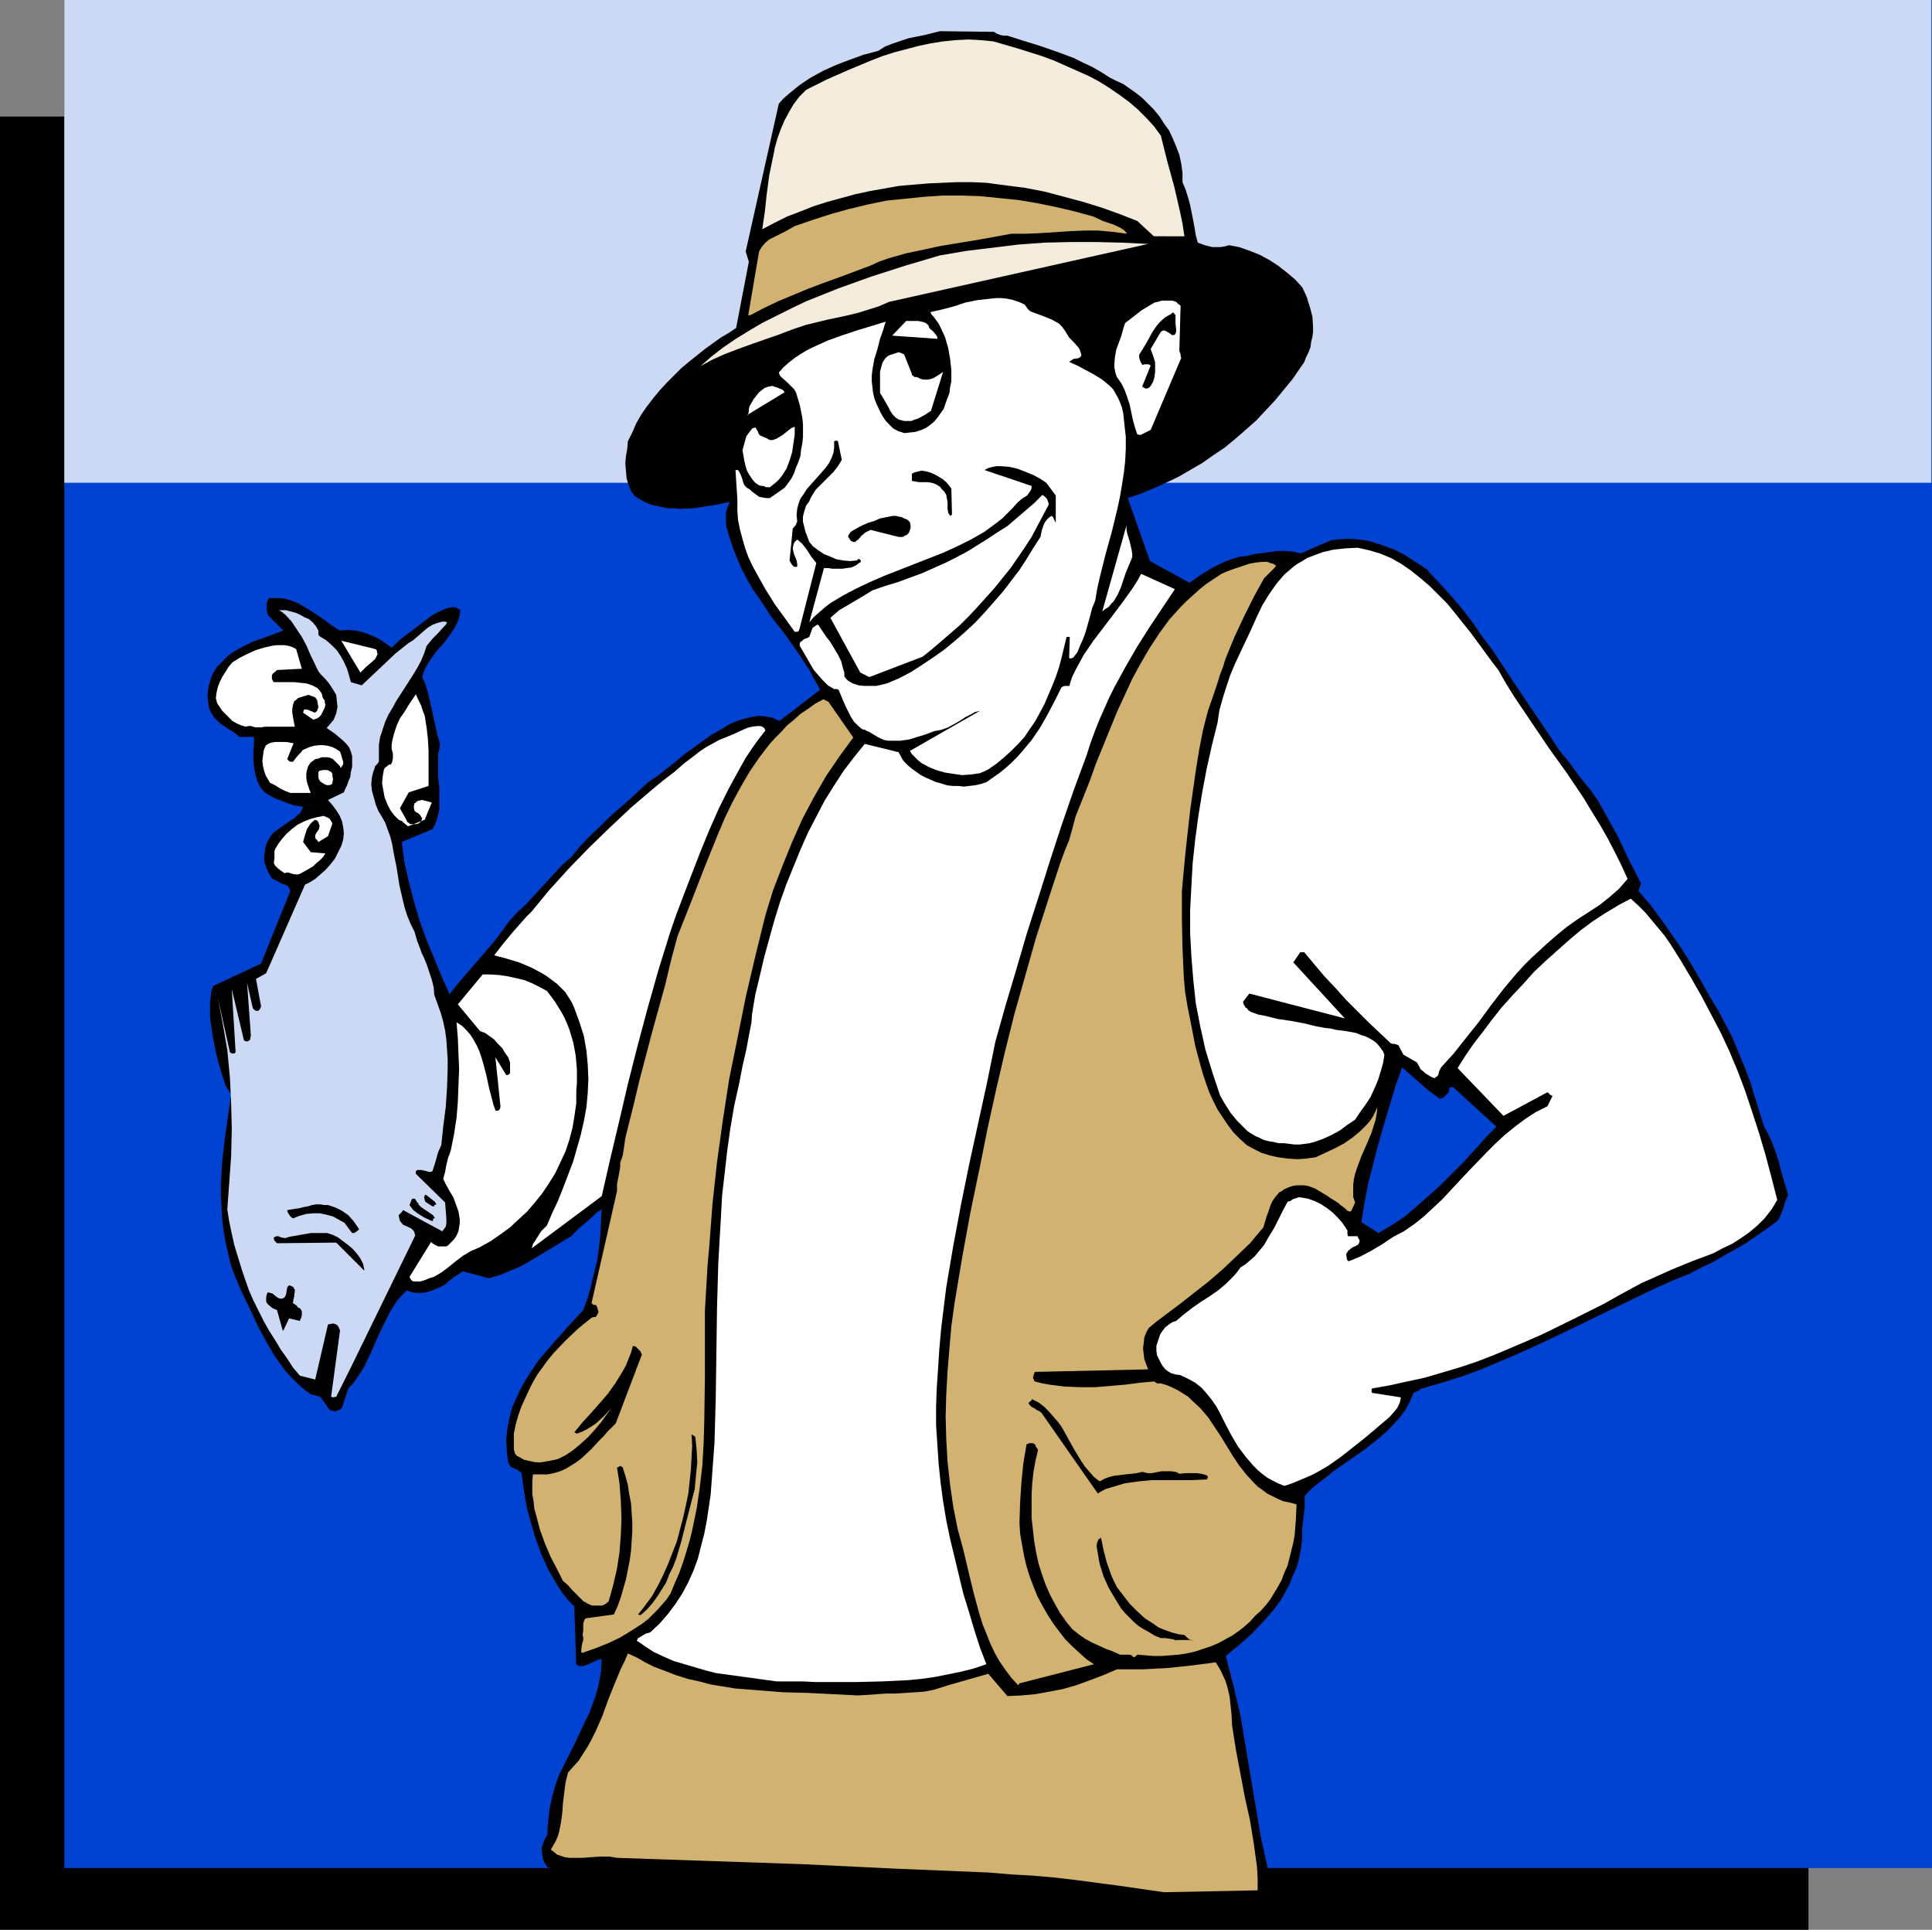 <?xml version="1.0" encoding="UTF-8" standalone="no"?>
<svg
   version="1.0"
   width="129.724mm"
   height="129.556mm"
   id="svg42"
   sodipodi:docname="Fisherman - Proud 1.wmf"
   xmlns:inkscape="http://www.inkscape.org/namespaces/inkscape"
   xmlns:sodipodi="http://sodipodi.sourceforge.net/DTD/sodipodi-0.dtd"
   xmlns="http://www.w3.org/2000/svg"
   xmlns:svg="http://www.w3.org/2000/svg">
  <rect width="100%" height="100%" fill="#808080" stroke="none"/>
  <sodipodi:namedview
     id="namedview42"
     pagecolor="#ffffff"
     bordercolor="#000000"
     borderopacity="0.25"
     inkscape:showpageshadow="2"
     inkscape:pageopacity="0.0"
     inkscape:pagecheckerboard="0"
     inkscape:deskcolor="#d1d1d1"
     inkscape:document-units="mm" />
  <defs
     id="defs1">
    <pattern
       id="WMFhbasepattern"
       patternUnits="userSpaceOnUse"
       width="6"
       height="6"
       x="0"
       y="0" />
  </defs>
  <path
     style="fill:#000000;fill-opacity:1;fill-rule:evenodd;stroke:none"
     d="M 0,29.574 H 458.943 V 489.66 H 0 Z"
     id="path1" />
  <path
     style="fill:#0042d1;fill-opacity:1;fill-rule:evenodd;stroke:none"
     d="M 16.322,0 H 490.294 V 473.985 H 16.322 Z"
     id="path2" />
  <path
     style="fill:#ccd9f5;fill-opacity:1;fill-rule:evenodd;stroke:none"
     d="M 16.322,0 H 490.132 V 122.496 H 16.322 Z"
     id="path3" />
  <path
     style="fill:#000000;fill-opacity:1;fill-rule:evenodd;stroke:none"
     d="m 362.468,303.492 v 48.32 l 4.525,-1.293 4.525,-1.454 4.363,-1.616 4.202,-1.778 4.202,-1.778 4.04,-1.778 8.242,-3.878 15.998,-7.757 8.08,-3.878 4.04,-1.778 4.04,-1.616 3.07,-1.616 3.07,-1.454 2.747,-1.616 2.909,-1.616 2.747,-1.616 2.586,-1.778 2.586,-1.778 2.586,-1.939 0.485,-0.646 0.323,-0.808 0.646,-1.454 0.485,-1.778 0.808,-1.939 -1.293,-4.363 -0.646,-2.262 -0.485,-2.101 -0.808,-2.262 -0.808,-2.262 -0.97,-2.101 -1.131,-2.101 -2.424,-7.757 -1.131,-3.717 -1.454,-3.717 -1.454,-3.555 -1.454,-3.555 -1.778,-3.394 -1.778,-3.394 -2.424,-4.04 -2.262,-4.04 -2.262,-3.878 -2.424,-3.878 -2.586,-3.717 -2.586,-3.717 -2.747,-3.717 -3.07,-3.555 0.162,-0.485 0.162,-0.485 0.162,-0.485 0.162,-0.485 -3.07,-5.979 -2.909,-6.141 -3.232,-5.818 -1.616,-2.909 -1.778,-2.586 -2.909,-3.555 -2.586,-3.555 -2.747,-3.394 -2.424,-3.717 -4.848,-7.111 -4.848,-7.272 -4.686,-7.111 -2.586,-3.394 -2.424,-3.555 -2.586,-3.394 -2.747,-3.232 -2.909,-3.232 -3.07,-3.232 v 131.707 l 2.909,2.101 0.646,-0.162 0.323,-0.162 0.162,-0.162 0.162,-0.162 0.162,-0.162 0.323,-0.323 0.323,-0.323 0.162,-0.323 0.162,-0.808 0.162,-0.323 h 0.323 0.485 l 10.989,10.019 -1.293,1.293 -1.293,1.293 -1.293,1.454 -0.646,0.808 -0.808,0.808 -2.747,3.07 -3.07,3.07 -3.07,3.07 z"
     id="path4" />
  <path
     style="fill:#000000;fill-opacity:1;fill-rule:evenodd;stroke:none"
     d="m 362.468,276.666 v -131.707 -0.162 l -0.323,-0.323 -2.747,-1.778 -2.747,-1.778 -2.747,-1.454 -3.07,-1.131 -1.616,-0.485 -1.454,-0.485 -1.616,-0.323 -1.616,-0.162 -1.616,-0.162 h -1.616 l -1.616,0.162 -1.778,0.162 -1.131,0.485 -1.131,0.485 -1.939,0.808 -1.778,0.808 -1.778,0.808 -1.939,-0.485 -2.101,-0.162 h -1.939 l -2.101,0.323 -3.878,0.485 -1.778,0.485 -1.778,0.162 -2.101,0.646 -1.778,0.646 -1.616,0.808 -1.616,0.808 -2.909,1.778 -2.747,1.939 -10.019,-5.495 -5.656,-15.999 3.394,-1.131 3.07,-1.293 3.232,-1.454 3.07,-1.454 3.07,-1.778 3.07,-1.778 2.747,-1.939 2.909,-1.939 2.747,-2.262 2.586,-2.262 2.586,-2.262 2.424,-2.586 2.424,-2.586 2.262,-2.747 2.262,-2.747 2.101,-3.07 0.808,-1.131 0.485,-1.293 0.646,-1.293 0.485,-1.293 0.162,-1.293 0.323,-1.293 0.162,-1.293 v -1.293 l -0.162,-2.586 -0.646,-2.424 -0.808,-2.586 -1.131,-2.424 -1.778,-1.939 -2.101,-1.778 -2.262,-1.778 -2.262,-1.454 -2.424,-1.293 -2.424,-0.97 -2.747,-0.97 -2.586,-0.485 -1.131,0.323 -1.131,0.162 h -0.97 -0.97 l -1.939,-0.485 -1.778,-0.646 -0.485,-1.778 -0.323,-1.939 -0.323,-1.778 -0.808,-4.04 -0.485,-1.778 -0.646,-2.101 -0.808,-1.939 v -2.424 l -0.323,-2.262 -0.485,-2.262 -0.808,-2.101 -0.808,-1.939 -0.97,-2.101 -1.293,-1.778 -1.131,-1.778 -1.454,-1.778 -1.454,-1.454 -1.454,-1.454 -1.616,-1.293 -1.616,-1.131 -1.616,-1.131 -1.778,-0.808 -1.616,-0.808 -2.262,-1.454 -2.262,-1.293 -2.424,-1.131 -2.262,-1.131 -4.363,-1.616 -4.202,-1.454 -4.202,-1.293 -4.04,-1.293 h -0.97 l -0.808,-0.162 -0.808,-0.323 -0.323,-0.162 -0.485,-0.323 -13.736,-0.162 -1.939,0.485 -1.939,0.485 -4.04,0.808 -1.939,0.646 -1.939,0.646 -2.101,0.808 -1.778,1.131 -3.717,0.97 -3.555,1.293 -3.394,1.293 -3.232,1.454 -3.232,1.778 -2.909,1.939 -2.747,2.262 -1.293,1.131 -1.131,1.293 -8.403,37.492 0.808,2.586 -3.232,16.807 -1.939,1.293 -1.939,1.131 -4.04,2.909 -4.04,3.232 -1.939,1.616 -1.778,1.778 -1.939,1.939 -1.778,1.939 -1.616,1.939 -1.616,2.101 -1.454,2.101 -1.293,2.262 -0.97,2.262 -1.131,2.262 -0.162,1.939 -0.323,1.778 -0.162,1.939 0.162,1.778 0.162,1.939 0.485,1.616 0.646,1.616 0.485,0.646 0.485,0.646 1.293,0.808 1.131,0.646 1.454,0.646 1.293,0.323 1.616,0.323 1.454,0.323 h 1.616 l 1.616,0.162 3.394,-0.162 3.232,-0.485 3.07,-0.485 2.909,-0.646 -0.323,0.808 -0.323,0.808 -0.323,1.131 v 1.293 1.131 l 0.162,1.293 0.323,1.131 0.323,1.131 0.97,2.909 1.131,2.909 1.131,2.586 1.293,2.424 1.454,2.586 1.616,2.262 3.07,4.687 3.394,4.363 3.232,4.525 3.07,4.687 1.293,2.424 1.454,2.586 -10.342,7.919 -0.808,-0.323 -0.808,-0.485 -0.97,-0.162 -0.808,-0.162 -1.939,-0.162 -1.939,0.323 -1.939,0.485 -1.939,0.646 -1.778,0.808 -1.778,1.131 -2.586,1.454 -2.262,1.616 -4.686,3.394 -2.101,1.778 -2.262,1.778 -2.262,1.778 -2.424,1.616 -2.262,2.101 -2.424,2.262 -2.586,2.262 -2.586,2.262 -2.586,2.586 -2.586,2.424 -2.424,2.586 -2.101,2.586 -2.262,1.939 -1.939,2.101 -7.434,8.08 -2.101,1.939 -1.939,2.101 -1.778,2.424 -1.778,2.424 -3.878,4.525 -4.04,4.687 -1.939,2.262 -1.778,2.262 -1.939,-4.363 -1.939,-4.687 -1.939,-4.687 -1.778,-4.848 -1.454,-5.01 -1.293,-5.01 -1.131,-5.01 -0.646,-5.01 7.757,-3.232 0.646,-1.131 0.485,-1.293 0.323,-1.293 0.323,-1.293 v -1.293 -1.454 -2.747 l -0.323,-2.747 v -2.909 -2.747 l 0.323,-1.454 0.162,-1.293 -0.646,-2.262 -0.485,-2.101 -0.485,-2.262 -0.485,-2.262 -0.485,-2.101 -0.485,-2.101 -0.646,-2.101 -0.808,-1.778 0.323,-1.131 0.485,-1.131 0.646,-1.131 0.646,-0.97 1.454,-2.101 1.778,-1.939 1.454,-1.939 1.454,-2.101 0.485,-0.97 0.485,-1.131 0.323,-1.131 0.162,-1.293 -0.808,-0.485 -0.808,-0.323 -0.97,0.162 -0.808,0.162 -1.939,0.808 -0.97,0.485 -0.808,0.485 -2.586,1.939 -2.747,2.101 -2.586,1.939 -2.424,2.262 -1.293,-0.97 -1.454,-0.97 -1.454,-0.808 -1.616,-0.646 -1.778,-0.646 -1.778,-0.323 -1.778,-0.162 -1.939,0.162 -2.101,-1.293 -1.939,-1.454 -2.101,-1.454 -2.101,-1.293 -2.101,-1.293 -1.131,-0.485 -2.424,-0.808 -1.293,-0.162 h -1.293 -1.454 l -0.323,0.323 -0.162,0.485 -0.162,0.485 v 0.485 1.293 l 0.323,1.293 3.878,3.878 -2.586,0.97 -1.293,0.485 -1.293,0.485 -2.747,0.97 -2.586,1.293 -2.262,1.293 -1.131,0.808 -0.97,0.97 -0.97,0.97 -0.97,0.97 -0.808,1.293 -0.646,1.293 -0.485,1.616 -0.323,1.454 -0.162,1.616 0.162,1.454 0.162,1.454 0.485,1.293 0.808,1.293 0.97,0.97 0.808,0.808 0.808,0.485 1.454,0.97 1.293,0.808 1.131,0.97 h 3.717 v 1.778 l -0.162,1.778 v 2.101 l 0.162,1.939 0.323,1.778 0.485,1.778 0.485,0.97 0.323,0.646 0.646,0.808 0.646,0.646 2.262,1.293 2.424,0.97 2.262,0.808 2.586,0.485 -0.323,0.808 -0.485,0.808 -0.646,0.485 -0.646,0.646 -1.454,0.97 -3.232,2.262 -0.808,0.646 -0.646,0.808 -0.485,0.808 -0.485,0.97 -0.323,0.97 -0.162,1.293 -0.162,0.97 v 0.97 l 0.162,0.97 0.323,0.808 0.646,1.616 0.808,1.293 2.747,1.454 0.646,0.162 0.646,0.323 0.323,0.485 0.323,0.808 -7.434,18.423 -12.12,5.656 -0.485,1.293 -0.162,1.616 -0.162,1.454 v 3.232 l 0.162,1.616 0.485,3.394 0.646,3.394 0.808,3.394 0.97,3.232 0.97,2.909 0.485,0.646 0.323,0.485 0.485,0.97 -0.808,5.656 -0.808,5.656 -0.646,5.818 -0.323,5.656 v 2.909 l 0.162,2.747 0.162,2.909 0.323,2.909 0.485,2.909 0.646,2.747 0.646,2.909 0.97,2.747 1.939,4.525 2.101,4.363 1.939,4.202 2.101,3.878 2.262,3.878 1.293,1.778 1.293,1.778 1.454,1.616 1.616,1.616 1.616,1.454 1.778,1.293 2.424,0.646 2.424,3.394 0.646,0.162 0.646,0.162 0.97,-0.323 0.808,-0.485 1.616,-5.01 1.293,-1.293 0.97,-1.454 0.97,-1.454 0.97,-1.616 1.616,-3.394 1.454,-3.394 1.616,-3.394 1.616,-3.232 0.97,-1.616 0.97,-1.454 1.131,-1.293 1.293,-1.293 1.293,0.485 1.131,0.162 h 1.131 l 1.293,-0.162 1.293,-0.323 1.131,-0.485 1.131,-0.485 1.293,-0.646 0.646,-0.646 0.646,-0.485 0.97,-0.808 1.131,-0.646 1.131,-0.808 6.626,1.778 2.747,-0.808 2.747,-1.131 2.586,-1.131 2.586,-1.454 10.181,-6.141 1.131,-1.131 0.97,-0.97 1.939,-1.616 1.778,-1.616 0.808,-0.808 0.646,-0.323 0.485,-0.485 -0.162,3.07 -0.162,3.394 -0.323,3.232 -0.485,3.394 -0.808,3.232 -0.808,3.394 -0.808,2.909 -1.131,3.07 -3.878,4.202 -3.878,4.363 -1.939,2.262 -1.778,2.101 -1.616,2.424 -1.454,2.262 -1.293,2.262 -1.131,2.424 -1.131,2.586 -0.646,2.586 -0.485,2.586 -0.323,2.747 0.162,2.909 0.162,1.454 0.162,1.454 0.323,0.485 0.162,0.485 0.808,0.485 1.131,0.485 0.97,0.646 0.646,4.687 0.808,4.687 1.293,4.525 0.646,2.262 0.808,2.262 0.808,2.262 0.97,2.101 0.97,2.101 1.131,1.939 1.131,1.939 1.293,1.939 1.293,1.616 1.616,1.616 0.485,14.706 0.485,0.323 0.323,0.162 h 0.646 l 0.808,-0.162 0.808,-0.323 1.778,-0.808 0.646,-0.323 0.97,-0.162 -0.162,3.07 -0.485,2.747 -0.646,2.747 -0.97,2.747 -0.97,2.586 -1.293,2.586 -2.424,5.171 -2.586,5.171 -1.293,2.586 -0.97,2.747 -0.808,2.909 -0.646,3.07 -0.323,3.07 -0.162,1.616 v 1.616 l -0.646,1.131 -0.485,1.131 -0.323,1.131 v 0.97 l 0.162,1.131 0.162,0.97 0.485,0.97 0.646,0.97 1.454,0.323 1.293,0.162 1.131,0.323 h 0.808 l 0.808,0.162 h 2.101 1.131 0.808 l 0.808,0.162 0.808,0.162 0.97,0.162 1.131,0.323 1.293,0.485 h 4.363 l 4.363,-0.162 h 4.04 l 4.04,-0.162 7.918,-0.162 7.595,-0.162 7.272,-0.162 h 7.11 l 7.11,0.162 7.11,0.485 5.818,0.162 5.818,0.162 11.474,0.646 11.474,0.808 11.312,0.97 11.312,0.97 5.656,0.646 5.656,0.485 11.312,0.97 11.474,0.808 h 0.97 0.646 1.454 l 1.131,0.162 h 1.131 l 10.827,-0.485 0.485,-0.162 0.485,-0.323 0.323,-0.485 0.162,-0.646 -0.97,-3.555 -0.808,-3.717 -1.616,-7.272 -1.293,-7.757 -1.293,-7.595 -1.293,-7.757 -1.293,-7.757 -1.778,-7.595 -0.97,-3.717 -0.97,-3.717 3.394,-2.747 3.232,-2.909 3.07,-3.232 1.454,-1.616 1.454,-1.778 1.293,-1.778 1.131,-1.939 1.131,-2.101 0.808,-2.101 0.97,-2.101 0.646,-2.262 0.485,-2.424 0.323,-2.424 v -1.454 -1.293 l 0.646,-5.495 v -1.454 -1.454 l 1.616,-1.778 1.778,-1.454 1.939,-1.454 1.939,-1.616 7.918,-5.495 3.878,-3.07 1.778,-1.616 1.616,-1.616 1.616,-1.778 1.454,-1.939 1.131,-2.101 0.97,-2.262 0.646,-0.323 0.485,-0.162 0.485,-0.323 0.323,-0.323 0.97,-0.162 0.808,-0.323 v -48.32 l -3.07,2.747 -3.07,2.586 -3.232,2.101 -3.232,1.939 -4.363,-2.747 0.808,-5.01 0.97,-5.01 1.293,-5.01 1.293,-5.01 1.454,-5.01 2.909,-9.696 1.616,-4.525 z"
     id="path5" />
  <path
     style="fill:#ffffff;fill-opacity:1;fill-rule:evenodd;stroke:none"
     d="m 187.133,126.859 -0.485,-7.595 h 0.323 0.323 l 0.323,0.485 0.323,0.646 0.323,0.808 0.485,1.616 0.323,0.485 0.485,0.485 0.646,0.323 0.485,0.485 1.293,0.97 0.646,0.485 0.808,0.162 0.97,0.162 h 0.97 l 3.717,-2.586 0.97,-1.293 0.808,-1.131 0.646,-1.293 0.485,-1.454 0.646,-1.454 0.485,-1.454 0.162,-1.616 0.323,-1.616 0.162,-1.616 v -3.232 l -0.162,-1.616 -0.323,-1.616 -0.323,-1.616 -0.485,-1.616 -0.485,-1.616 -0.485,-0.808 -0.646,-0.646 -1.131,-1.131 -1.293,-1.131 -0.485,-0.485 -0.323,-0.808 1.131,-1.293 1.454,-1.293 1.454,-1.131 1.454,-0.97 1.616,-0.97 1.616,-0.808 3.555,-1.616 3.555,-1.293 3.878,-1.293 3.717,-1.131 3.717,-1.131 -0.323,0.97 -0.323,1.131 -0.808,2.262 -0.646,2.586 -0.808,2.586 -0.485,2.747 -0.162,1.454 v 1.454 l 0.162,1.293 0.162,1.454 0.323,1.454 0.485,1.293 1.131,2.424 0.646,1.131 0.808,1.131 0.808,0.808 0.97,0.97 1.293,0.646 1.454,0.485 1.454,-0.162 1.454,-0.162 1.454,-0.485 1.131,-0.485 1.131,-0.808 0.97,-0.808 0.808,-0.97 0.808,-1.131 0.808,-1.131 0.485,-1.454 0.485,-1.293 0.485,-1.293 0.162,-1.454 0.323,-1.454 v -2.909 l -0.323,-2.909 -0.485,-2.747 -0.808,-2.747 -1.131,-2.424 -0.485,-0.97 -1.293,-1.778 -0.485,-0.485 -0.323,-0.646 2.909,-0.646 3.07,-0.808 2.909,-0.97 3.232,-0.646 3.07,-0.323 1.454,-0.162 h 1.454 l 1.454,0.162 1.454,0.323 1.454,0.485 1.454,0.646 0.485,0.646 0.323,0.485 0.485,0.485 0.646,0.323 2.262,0.808 2.424,0.97 0.97,0.485 1.131,0.646 0.808,0.808 0.808,1.131 0.485,0.808 0.485,0.808 1.293,1.293 1.131,1.293 0.323,0.646 0.323,0.97 v 0.485 l -0.323,0.323 -0.323,0.162 -0.485,0.162 h -0.323 -0.162 l -0.485,0.162 -0.485,0.323 -0.485,0.323 0.97,0.485 1.131,0.485 2.101,1.131 2.101,1.131 2.101,1.293 0.97,0.808 0.97,0.808 0.808,0.808 0.646,1.131 0.646,1.131 0.485,1.131 0.485,1.293 0.323,1.454 0.323,3.07 0.323,2.909 v 3.07 l -0.162,3.07 -0.323,2.909 -0.485,3.07 -0.485,2.909 -0.646,3.07 -1.454,5.979 -0.808,2.909 -0.808,2.909 -1.454,5.818 -0.646,2.909 -0.485,2.909 -0.808,1.939 -0.485,1.939 -1.131,4.04 -0.646,1.778 -0.808,1.778 -0.646,1.616 -1.131,1.454 h -0.162 l -0.485,0.162 -0.323,-0.162 0.162,-5.333 h -0.808 l -1.293,5.333 -0.646,2.424 -0.808,2.424 -0.97,2.424 -0.97,2.262 -0.97,2.262 -1.131,2.101 -1.131,2.101 -1.454,2.101 -1.293,1.939 -1.616,1.778 -1.778,1.778 -1.778,1.616 -1.939,1.616 -2.101,1.454 -0.97,0.485 -1.131,0.485 -1.131,0.162 -1.131,0.162 -2.262,0.162 -2.262,-0.323 -2.101,-0.323 -2.262,-0.646 -1.939,-0.808 -1.778,-0.97 -0.97,-0.808 -0.808,-0.808 -0.646,-0.646 -0.485,-0.808 17.776,-10.181 -1.293,0.323 -1.131,0.646 -1.293,0.646 -1.454,0.97 -1.454,0.808 -1.454,0.808 -1.778,0.646 -1.778,0.323 -2.101,0.808 -2.101,0.646 -2.101,0.646 -2.262,0.323 h -2.101 -0.97 l -0.97,-0.162 -0.808,-0.323 -0.97,-0.485 -0.808,-0.485 -0.808,-0.485 -0.485,-0.323 -0.485,-0.162 -0.323,-0.162 -0.162,-0.162 -0.808,-0.162 -1.131,-0.97 -0.97,-0.97 -0.808,-1.293 -0.646,-1.293 -0.646,-1.293 -0.646,-1.454 -1.131,-2.747 h -0.162 l -0.162,-0.162 h -0.808 l -1.616,-0.97 -1.293,-1.293 -1.131,-1.293 -1.131,-1.293 -1.778,-3.07 -1.778,-3.07 v -0.646 l 0.162,-0.323 0.485,-0.323 0.323,-0.323 0.323,-0.162 0.485,-0.162 0.646,-0.323 0.808,-2.262 0.646,-0.485 0.485,-0.323 h 0.323 l 0.97,1.454 0.97,1.454 1.131,1.454 0.97,1.616 0.97,1.616 0.808,1.616 0.485,1.939 0.323,0.97 v 0.97 l 0.485,0.646 0.485,0.485 1.131,0.646 1.454,0.485 1.454,0.162 h 1.454 1.616 l 1.454,-0.323 1.293,-0.323 3.07,-1.293 3.07,-1.616 2.747,-1.778 2.909,-1.939 2.747,-1.939 2.747,-2.262 2.586,-2.262 2.586,-2.424 2.424,-2.586 2.262,-2.586 2.262,-2.586 2.101,-2.747 2.101,-2.747 1.778,-2.747 1.778,-2.909 1.778,-2.747 0.323,-1.616 0.485,-1.454 0.323,-0.646 0.485,-0.646 0.485,-0.485 0.646,-0.485 0.485,0.323 0.162,0.485 0.485,0.97 v -6.949 l -2.424,-3.232 -1.454,-0.97 -1.778,-0.97 -1.939,-0.808 -2.101,-0.808 -2.101,-0.485 -2.101,-0.162 h -1.131 l -0.97,0.162 -1.131,0.323 -0.97,0.485 11.958,4.04 v 0.646 l -0.323,0.646 -0.323,0.485 -0.485,0.646 -1.293,0.808 -1.131,0.97 -1.293,1.454 -1.293,1.293 -1.293,1.293 -1.454,1.131 -3.07,2.262 -3.394,1.939 -3.555,1.778 -3.555,1.616 -7.434,2.909 -7.434,2.909 -3.717,1.616 -3.394,1.616 -3.394,1.778 -3.232,1.939 -1.454,1.131 -1.293,1.131 -1.454,1.293 -1.131,1.293 3.717,-13.736 h 1.131 l 0.97,0.162 h 2.586 l 1.131,-0.162 1.131,-0.162 1.131,-0.485 0.808,-0.646 0.323,-0.162 0.162,-0.162 v -0.162 l -0.162,-0.323 -0.162,-0.162 h -0.162 -0.323 l -0.162,0.323 -1.778,0.162 -1.778,-0.162 -1.778,-0.323 -1.454,-0.646 -1.616,-0.646 -1.454,-0.97 -1.293,-0.97 -0.97,-1.131 -0.97,-2.586 -0.323,-1.293 -0.323,-1.293 v -1.293 l 0.323,-1.293 0.485,-1.454 0.808,-1.131 0.323,-0.808 0.485,-0.808 0.808,-1.293 1.131,-1.131 2.262,-2.262 1.131,-1.131 1.131,-1.454 0.97,-1.616 -0.97,-4.687 -0.162,-0.162 h -0.162 -0.323 l -0.323,0.162 v 1.616 l -0.162,1.293 -0.485,1.293 -0.646,1.293 -0.808,1.131 -0.97,1.131 -3.878,4.363 -0.808,1.293 -0.808,1.131 -0.485,1.293 -0.323,1.293 -0.162,1.616 0.162,1.616 -0.162,0.323 -0.162,0.485 -0.808,0.97 -0.808,8.08 0.323,0.646 0.323,0.485 0.485,0.485 h 0.323 0.485 v -0.808 l -0.162,-0.808 -0.323,-0.808 -0.323,-0.808 -0.162,-0.646 -0.162,-0.808 0.162,-0.808 0.162,-0.485 0.162,-0.323 0.485,-0.485 h 0.162 v -0.162 l 1.293,1.131 1.131,1.454 1.131,1.778 1.293,1.616 -4.202,16.484 -0.162,0.485 -0.162,0.323 -0.323,0.162 h -0.646 l -2.424,-3.394 -2.586,-3.555 -2.424,-3.878 -2.262,-4.04 -1.131,-2.101 -0.97,-2.101 -0.808,-2.262 -0.646,-2.262 -0.646,-2.424 -0.485,-2.424 -0.162,-2.424 z"
     id="path6" />
  <path
     style="fill:#d1b270;fill-opacity:1;fill-rule:evenodd;stroke:none"
     d="m 295.404,480.126 23.755,-0.485 v -3.07 l -0.162,-2.909 -0.808,-5.818 -0.97,-5.979 -1.293,-5.818 -1.131,-5.979 -1.131,-5.979 -0.97,-6.141 -0.162,-2.909 -0.323,-3.07 -0.162,-1.454 -0.323,-1.454 -0.323,-1.293 -0.485,-1.454 -1.131,-2.424 -0.646,-1.131 -0.646,-0.97 -6.141,0.808 -6.141,0.646 -6.302,0.323 h -3.07 -3.394 l -3.394,1.454 -3.394,1.293 -3.555,1.293 -3.394,0.97 -3.394,0.646 -3.555,0.646 -3.555,0.323 -3.555,0.162 -4.848,-5.656 -3.394,0.97 -3.394,0.97 -3.394,0.97 -3.555,1.131 -2.424,0.485 -2.424,0.162 -4.848,0.323 h -2.424 l -2.424,0.162 -4.848,0.323 -6.302,-0.323 -6.302,-0.323 -6.302,-0.162 -6.141,-0.485 -6.141,-0.485 -2.909,-0.485 -3.07,-0.485 -3.07,-0.808 -2.909,-0.646 -3.07,-0.97 -2.909,-1.131 -1.293,-0.485 -1.293,-0.485 -2.262,-1.131 -1.939,-1.131 -2.424,-1.131 -0.808,1.939 -0.97,1.939 -1.616,3.878 -1.616,4.04 -1.454,4.04 -1.778,4.04 -0.97,1.939 -0.97,1.778 -1.131,1.778 -1.131,1.778 -1.454,1.616 -1.293,1.454 -0.646,2.586 -0.323,2.586 -0.323,2.586 -0.162,2.424 -0.323,2.424 -0.485,2.424 -0.323,1.131 -0.485,1.131 -0.646,1.131 -0.646,1.131 0.808,0.646 0.808,0.646 0.97,0.323 0.97,0.323 1.131,0.162 h 0.97 2.262 l 2.262,-0.162 2.424,-0.162 h 2.262 l 0.97,0.162 0.97,0.162 23.755,0.808 23.594,0.808 23.432,1.131 23.432,0.97 5.818,0.485 5.656,0.323 5.494,0.485 5.494,0.646 10.989,1.454 z"
     id="path7" />
  <path
     style="fill:#d1b270;fill-opacity:1;fill-rule:evenodd;stroke:none"
     d="m 258.721,427.119 18.907,-4.848 -1.939,-1.293 -1.778,-1.616 -1.778,-1.616 -1.778,-1.778 -1.616,-2.101 -1.454,-1.939 -1.454,-2.262 -1.293,-2.262 -1.293,-2.424 -0.97,-2.424 -0.97,-2.586 -0.808,-2.586 -0.646,-2.747 -0.485,-2.747 -0.485,-2.747 -0.162,-2.747 0.162,-5.171 0.323,-5.01 0.485,-4.848 0.808,-4.848 0.323,-0.162 0.323,-0.162 h 0.323 0.646 l 0.323,0.162 0.323,0.323 0.162,0.485 0.323,0.323 0.162,0.485 -0.646,2.747 -0.485,2.747 -0.323,2.909 -0.162,2.909 v 2.909 2.909 l 0.323,2.909 0.323,2.909 0.485,2.909 0.646,2.909 0.808,2.586 0.97,2.747 1.131,2.586 1.293,2.424 1.293,2.262 1.616,2.262 1.454,1.778 1.616,1.293 1.616,1.131 1.778,0.97 1.778,0.808 1.778,0.808 1.778,0.646 1.778,0.808 h 1.293 0.485 0.646 l 0.485,0.162 0.485,0.485 h 0.162 l 0.323,-0.162 0.485,-0.485 2.101,0.162 2.101,0.162 h 2.101 l 2.101,-0.162 2.101,-0.162 2.101,-0.323 2.101,-0.485 1.939,-0.646 1.939,-0.646 1.939,-0.808 1.778,-0.97 1.778,-0.97 1.616,-1.131 1.454,-1.131 1.454,-1.293 1.293,-1.454 1.454,-1.293 1.293,-1.454 1.131,-1.454 0.97,-1.616 0.97,-1.616 0.97,-1.778 0.646,-1.778 0.808,-1.778 0.485,-1.939 0.485,-1.939 0.485,-1.939 0.323,-1.778 0.323,-4.04 0.162,-3.878 -1.778,-0.485 -1.616,-0.323 -1.454,-0.646 -1.293,-0.646 -1.293,-0.646 -1.293,-0.97 -1.131,-0.808 -0.97,-0.97 -1.939,-2.101 -1.778,-2.262 -1.616,-2.424 -3.07,-5.01 -1.616,-2.424 -1.616,-2.424 -1.939,-2.262 -2.101,-1.939 -0.97,-0.97 -1.293,-0.808 -1.293,-0.808 -1.293,-0.646 -1.454,-0.646 -1.616,-0.485 h -0.97 l -0.485,-0.323 -0.323,-0.162 -3.555,0.323 -3.717,0.485 -3.717,0.323 -3.878,0.323 h -3.878 l -3.878,-0.162 -3.878,-0.485 -1.778,-0.323 -1.939,-0.485 -0.162,-0.162 v -0.162 l -0.162,-0.323 -0.162,-0.323 0.162,-0.323 v -0.162 -0.162 l 0.162,-0.323 0.162,-0.485 28.765,-0.646 -0.485,-1.293 -0.485,-1.293 -0.162,-1.293 -0.162,-1.454 0.162,-1.293 0.162,-1.454 0.485,-1.293 0.646,-1.131 1.939,-1.616 1.939,-1.454 3.878,-2.909 7.434,-5.818 3.555,-3.07 3.394,-3.232 3.555,-3.394 1.616,-1.939 1.778,-2.101 0.808,-2.747 0.485,-1.293 0.485,-1.454 0.485,-1.131 0.808,-1.131 0.97,-1.131 0.646,-0.323 0.646,-0.485 1.131,-0.485 0.97,-0.323 0.97,-0.162 h 0.97 0.97 l 0.97,0.162 1.778,0.646 1.616,0.97 1.616,0.97 0.646,0.485 0.808,0.485 1.293,0.808 0.485,0.485 0.485,0.323 0.808,0.646 0.485,0.485 0.485,0.162 h 0.323 l 0.162,-0.162 0.323,-0.646 0.646,-1.454 -0.485,-1.454 v -1.454 -1.454 l 0.162,-1.454 0.323,-1.454 0.485,-1.454 1.131,-3.07 1.293,-2.909 1.293,-3.07 0.485,-1.616 0.485,-1.454 0.323,-1.778 0.162,-1.616 -0.485,1.131 -0.646,1.293 -0.646,0.97 -0.808,0.97 -1.778,1.778 -1.939,1.616 -2.101,1.454 -2.424,1.293 -4.848,2.262 -2.424,0.323 -2.262,0.162 -2.424,-0.162 -2.424,-0.323 -2.101,-0.485 -2.101,-0.646 -1.939,-0.97 -1.778,-0.97 -1.778,-1.616 -1.616,-1.616 -1.454,-1.939 -1.293,-1.939 -1.293,-1.939 -1.131,-2.262 -0.97,-2.101 -0.808,-2.262 -0.808,-2.424 -0.646,-2.262 -1.293,-4.848 -0.97,-5.01 -0.97,-4.848 -0.646,-3.878 -0.323,-3.717 -0.162,-3.717 -0.162,-3.555 -0.162,-7.434 v -7.111 l 0.485,-5.333 0.485,-5.01 1.131,-10.181 1.454,-10.181 0.808,-5.01 0.97,-5.01 0.646,-2.586 0.646,-2.424 1.616,-4.687 0.808,-2.424 0.646,-2.101 0.808,-2.101 0.323,-1.131 0.323,-0.97 2.262,-5.495 2.424,-5.171 2.424,-4.848 2.586,-4.687 0.646,-0.646 0.485,-0.485 0.808,-0.808 0.646,-0.646 0.485,-0.646 -0.808,-0.485 -0.646,-0.162 -0.808,-0.323 h -0.97 l -1.778,0.162 -1.778,0.323 -1.939,0.646 -1.939,0.646 -1.778,0.646 -1.454,0.646 -1.939,1.293 -1.939,1.293 -1.616,1.293 -3.394,3.07 -1.454,1.454 -2.909,3.232 -2.586,3.555 -2.424,3.717 -2.262,3.878 -2.101,3.878 -1.939,4.202 -1.939,4.202 -1.778,4.363 -1.778,4.363 -1.778,4.363 -1.616,4.525 -3.555,8.888 -0.808,3.07 -0.808,2.909 -1.131,2.747 -1.131,3.07 -3.07,9.373 -3.07,9.535 -2.747,9.696 -2.747,9.696 -2.424,9.696 -2.262,9.696 -2.101,9.535 -1.939,9.696 -2.424,11.635 -2.101,11.474 -0.97,5.818 -0.97,5.818 -0.808,5.818 -0.485,5.656 -0.485,5.818 -0.323,5.818 -0.162,5.656 0.162,5.818 0.323,5.656 0.646,5.818 0.808,5.656 1.131,5.656 1.454,5.333 1.293,5.495 1.293,5.333 1.454,5.333 0.808,2.586 0.97,2.424 0.97,2.424 1.131,2.424 1.293,2.262 1.454,2.101 1.454,1.939 1.778,1.939 z"
     id="path8" />
  <path
     style="fill:#ffffff;fill-opacity:1;fill-rule:evenodd;stroke:none"
     d="m 197.152,426.635 h 6.626 l 3.232,0.162 h 3.394 6.626 l 6.787,-0.162 6.626,-0.323 3.394,-0.323 3.394,-0.485 3.232,-0.646 3.232,-0.646 3.232,-0.808 3.394,-1.131 -1.616,-4.202 -1.454,-4.525 -1.293,-4.363 -1.454,-4.687 -1.131,-4.687 -1.131,-4.687 -1.131,-4.687 -0.97,-4.687 -0.808,-4.848 -0.646,-4.848 -0.485,-4.687 -0.323,-4.848 -0.323,-4.848 v -4.687 l 0.162,-4.687 0.323,-4.687 0.323,-5.171 0.485,-5.333 0.646,-5.333 0.646,-5.171 1.778,-10.504 1.939,-10.343 2.101,-10.343 2.262,-10.343 2.262,-10.343 2.101,-10.343 2.586,-9.211 2.747,-9.211 2.747,-9.373 2.909,-9.05 2.909,-9.211 2.909,-8.888 3.07,-8.888 3.232,-8.727 0.97,-3.07 1.131,-3.07 1.131,-2.909 1.293,-2.909 1.293,-2.909 1.293,-2.586 2.909,-5.333 2.909,-5.01 3.07,-4.848 3.232,-4.848 3.232,-4.848 -8.565,-3.878 -0.97,1.778 -1.131,1.778 -2.424,3.394 -2.424,3.232 -2.586,3.394 -2.586,3.394 -2.424,3.555 -0.97,1.778 -0.97,1.778 -0.97,1.939 -0.646,1.939 v 0.323 l -0.162,0.162 h -0.485 -0.646 l -0.485,0.162 -0.323,0.162 -1.778,3.555 -1.778,3.394 -1.939,3.394 -2.101,3.07 -2.424,2.909 -1.293,1.454 -1.454,1.454 -1.454,1.293 -1.616,1.293 -1.616,1.131 -1.616,1.131 -1.454,0.485 -1.454,0.323 -1.454,0.162 -1.293,0.162 -1.454,-0.162 h -1.454 l -1.454,-0.162 -1.454,-0.485 -1.293,-0.323 -2.586,-1.131 -1.293,-0.646 -1.131,-0.808 -1.131,-0.808 -0.97,-0.808 -0.97,-0.97 -0.485,-0.646 -0.323,-0.646 -0.646,-1.131 -8.565,-2.101 -2.747,3.394 -2.586,3.394 -2.424,3.717 -2.424,3.878 -2.101,4.04 -2.101,4.04 -1.939,4.363 -1.778,4.363 -1.778,4.363 -1.616,4.525 -1.454,4.687 -1.293,4.687 -1.293,4.687 -1.131,4.848 -1.131,4.687 -0.808,4.848 -0.162,2.262 -0.485,2.424 -0.808,4.363 -0.97,4.202 -0.808,4.202 -1.293,5.818 -0.97,5.656 -0.808,5.818 -0.646,5.656 -0.646,5.656 -0.323,5.818 -0.646,11.312 -0.323,11.312 -0.323,22.786 -0.323,11.635 -0.485,6.464 -0.485,6.626 -0.485,3.232 -0.485,3.232 -0.646,3.394 -0.808,3.07 -0.808,3.232 -1.131,3.07 -1.293,2.909 -1.454,2.747 -1.778,2.747 -1.939,2.586 -2.101,2.424 -2.424,2.262 -1.131,0.323 -0.808,0.485 -0.808,0.485 -0.323,0.162 -0.323,0.646 0.97,0.646 1.131,0.808 2.262,1.454 2.424,1.131 2.586,1.131 2.747,0.808 2.747,0.808 2.747,0.808 2.586,0.646 z"
     id="path9" />
  <path
     style="fill:#d1b270;fill-opacity:1;fill-rule:evenodd;stroke:none"
     d="m 147.864,419.362 3.232,-1.131 3.232,-1.293 3.07,-1.454 2.909,-1.778 2.747,-1.778 1.454,-1.131 1.131,-1.131 1.293,-1.293 1.131,-1.293 1.131,-1.293 0.97,-1.454 1.131,-2.747 1.131,-2.586 0.97,-2.747 0.808,-2.586 0.808,-2.747 0.646,-2.586 1.131,-5.495 0.808,-5.495 0.646,-5.495 0.323,-5.656 0.162,-5.495 0.162,-11.151 v -11.312 -5.656 l 0.323,-5.495 0.323,-5.656 0.485,-5.495 0.808,-10.666 1.131,-10.343 1.454,-10.504 1.616,-10.504 2.101,-10.343 2.101,-10.504 2.424,-10.343 2.586,-10.504 1.939,-6.303 2.424,-6.303 2.424,-5.979 2.586,-5.818 2.909,-5.495 3.07,-5.333 3.394,-5.01 3.555,-4.848 -6.302,-9.05 -0.646,-0.323 -0.323,-0.162 -0.323,-0.162 -2.101,1.131 -1.778,1.293 -1.939,1.293 -1.616,1.454 -1.778,1.454 -1.454,1.616 -1.616,1.616 -1.454,1.616 -2.586,3.394 -2.424,3.555 -2.262,3.878 -2.101,3.878 -1.939,4.04 -1.778,4.202 -3.394,8.403 -3.394,8.727 -3.394,8.565 -1.616,5.979 -1.454,6.141 -3.394,12.282 -3.232,12.282 -1.454,6.141 -1.454,5.818 -0.323,1.293 -0.323,1.293 -0.323,2.262 -0.323,2.101 -0.323,0.97 -0.323,0.808 v 1.131 l -0.162,0.97 -0.162,0.97 -0.162,0.808 -0.323,1.616 v 0.97 0.808 l -6.464,28.442 0.162,0.162 0.162,0.162 0.323,0.162 h 0.485 l 0.323,0.646 0.162,0.646 0.162,0.485 -0.162,0.323 -0.162,0.323 -0.162,0.323 -0.323,0.323 h -0.485 l -0.485,0.162 -3.394,2.747 -3.232,3.07 -3.07,3.232 -1.454,1.778 -1.293,1.778 -1.293,1.778 -1.131,1.939 -0.97,1.939 -0.97,2.101 -0.97,2.101 -0.808,2.262 -0.646,2.262 -0.485,2.424 v 2.747 1.293 l 0.323,1.131 0.485,0.485 0.646,0.323 1.131,0.646 1.454,0.323 1.454,0.323 h 1.454 l 2.747,-0.485 1.454,-0.323 1.939,-0.97 1.939,-1.293 1.939,-1.616 1.939,-1.778 1.616,-1.778 1.616,-1.939 1.293,-1.778 1.293,-1.778 -1.778,1.939 -2.101,1.939 -0.97,0.646 -1.293,0.808 -1.293,0.646 -1.293,0.485 -0.323,-0.162 -0.323,-0.162 2.101,-2.586 2.101,-2.262 2.262,-2.586 2.101,-2.424 1.939,-2.747 1.778,-2.909 0.808,-1.454 0.646,-1.616 0.646,-1.616 0.485,-1.778 0.323,0.162 h 0.323 l 0.646,0.646 0.646,0.646 0.323,0.808 -6.626,17.453 -2.101,2.101 -0.97,1.131 -1.131,1.131 -2.101,2.262 -2.424,2.262 -1.293,0.97 -1.293,0.808 -1.293,0.808 -1.454,0.646 -1.616,0.485 -1.616,0.323 h -1.778 -1.939 l -0.162,1.616 v 1.616 1.778 l 0.323,1.778 0.162,1.778 0.485,1.778 0.97,3.717 1.293,3.555 1.454,3.394 1.616,3.07 0.808,1.616 0.646,1.293 1.293,1.131 0.97,1.131 0.97,0.97 0.97,0.97 0.97,0.97 1.131,0.646 1.131,0.485 h 1.293 0.646 0.485 l 0.485,-0.162 0.323,-0.162 0.485,-0.323 0.485,-0.485 1.131,-4.04 0.97,-4.202 0.646,-4.202 0.323,-4.363 0.162,-4.202 -0.162,-4.363 -0.323,-4.363 -0.646,-4.202 h 0.323 l 0.162,-0.162 0.162,-0.162 h 0.162 0.162 l 0.485,0.323 0.646,2.101 0.646,2.262 0.323,2.262 0.485,2.424 0.162,2.424 0.162,2.424 v 2.424 l -0.162,2.424 -0.162,2.424 -0.323,2.424 -0.485,2.424 -0.485,2.424 -0.646,2.262 -0.646,2.262 -0.808,2.262 -0.97,2.101 -7.11,0.97 -0.323,0.323 -0.162,0.485 -0.162,0.485 v 1.778 l -0.162,1.131 0.162,0.646 v 0.646 l -0.323,1.131 -0.162,1.131 v 0.97 z"
     id="path10" />
  <path
     style="fill:#000000;fill-opacity:1;fill-rule:evenodd;stroke:none"
     d="m 298.475,416.13 h 4.04 v 0.162 l -0.646,-0.323 -0.485,-0.323 -0.323,-0.323 -0.485,-0.485 -1.454,-0.162 -1.293,-0.323 -1.454,-0.485 -1.293,-0.485 -1.131,-0.485 -1.131,-0.808 -2.262,-1.454 -1.939,-1.778 -1.939,-1.939 -1.616,-2.101 -1.616,-2.101 -0.808,-1.616 -0.646,-1.454 -1.131,-3.232 -0.808,-3.07 -0.646,-3.232 -0.323,0.323 -0.323,0.162 -0.323,0.808 -0.162,0.808 0.162,0.97 0.323,1.939 0.162,0.97 0.162,0.808 0.97,3.07 1.293,2.909 1.616,2.747 1.616,2.586 0.97,1.131 1.131,1.131 1.131,1.131 1.131,0.97 1.293,0.808 1.454,0.808 1.293,0.808 1.616,0.646 h 1.131 l 1.131,0.162 0.97,0.162 0.646,0.323 z"
     id="path11" />
  <path
     style="fill:#000000;fill-opacity:1;fill-rule:evenodd;stroke:none"
     d="m 162.569,409.828 1.616,-1.454 1.293,-1.454 1.293,-1.778 1.131,-1.778 1.131,-1.778 0.808,-2.101 0.97,-1.939 0.808,-2.101 1.293,-4.363 1.131,-4.525 1.131,-4.363 1.131,-4.363 0.162,-1.778 0.162,-1.778 0.323,-3.232 -0.162,-3.232 -0.323,-3.07 v 0 l -0.162,-0.323 -0.323,-0.162 -0.485,-0.323 0.162,2.909 -0.162,2.909 -0.162,3.07 -0.323,3.07 -0.323,3.07 -0.646,3.07 -0.646,2.909 -0.808,3.07 -0.808,3.07 -1.131,2.909 -1.131,2.909 -1.293,2.909 -1.293,2.586 -1.454,2.586 -1.778,2.424 -1.778,2.262 z"
     id="path12" />
  <path
     style="fill:#000000;fill-opacity:1;fill-rule:evenodd;stroke:none"
     d="m 279.083,378.638 1.454,-0.808 1.616,-0.485 1.616,-0.485 1.616,-0.485 3.394,-0.485 3.394,-0.323 h 3.232 3.555 3.394 l 3.394,-0.162 h 0.485 l 0.162,-0.323 0.162,-0.162 -0.162,-0.485 -0.808,-0.323 -0.808,-0.162 -0.97,-0.162 h -0.808 -1.939 l -1.778,0.162 -0.485,-0.323 -0.485,-0.162 -1.131,-0.162 h -1.131 -1.293 l -2.424,0.485 h -1.131 l -1.293,-0.323 -1.454,0.323 -1.293,0.162 -1.616,0.162 -1.293,0.162 -1.454,0.162 -1.293,0.323 -1.293,0.485 -1.131,0.646 -1.454,-1.131 -1.131,-1.293 -1.131,-1.293 -0.97,-1.454 -1.778,-2.909 -1.616,-2.909 -1.616,-2.909 -0.97,-1.293 -1.131,-1.293 -1.131,-1.293 -1.131,-1.131 -1.454,-1.131 -1.616,-0.808 h -0.162 v 0.323 l -0.323,0.162 -0.485,0.485 0.323,0.485 0.485,0.485 0.97,0.485 0.323,0.323 0.485,0.162 0.485,0.323 0.323,0.323 v 0 l 14.221,20.362 z"
     id="path13" />
  <path
     style="fill:#ffffff;fill-opacity:1;fill-rule:evenodd;stroke:none"
     d="m 325.947,377.022 1.939,-0.646 1.939,-0.808 1.939,-0.808 1.778,-0.808 3.394,-1.939 3.232,-2.262 3.07,-2.424 3.07,-2.424 3.07,-2.586 3.232,-2.747 1.131,-1.293 0.808,-0.97 0.646,-1.293 0.162,-0.646 0.162,-0.808 -7.272,-1.131 -0.162,-0.162 v -0.323 -0.485 l 0.162,-0.162 4.525,-0.808 4.363,-0.97 4.525,-0.97 4.363,-1.293 4.363,-1.293 4.363,-1.454 4.202,-1.616 4.202,-1.778 4.202,-1.778 4.04,-1.778 7.918,-3.878 7.757,-3.878 3.717,-2.101 3.555,-1.939 2.424,-1.293 2.586,-1.131 5.01,-2.262 5.171,-2.101 5.171,-1.939 2.424,-1.293 2.424,-1.131 2.262,-1.454 2.101,-1.454 2.101,-1.778 1.778,-1.778 1.778,-2.262 1.454,-2.424 -1.454,-5.656 -1.454,-5.495 -1.616,-5.495 -1.778,-5.495 -1.778,-5.333 -1.939,-5.171 -2.101,-5.01 -2.262,-4.848 -4.848,-9.211 -2.586,-4.525 -2.586,-4.363 -2.747,-4.363 -1.454,-2.101 -1.616,-1.939 -1.616,-1.939 -1.616,-1.939 -1.778,-1.778 -1.939,-1.778 -3.07,1.616 -3.232,1.939 -3.232,2.101 -3.07,2.262 -3.07,2.586 -2.909,2.586 -3.07,2.747 -2.909,2.747 -2.747,3.07 -2.747,2.909 -2.747,3.07 -2.424,3.07 -2.424,3.232 -2.262,2.909 -2.101,3.07 -1.939,3.07 11.635,12.12 11.15,-5.979 0.323,0.162 0.162,0.323 0.808,0.485 -1.293,2.586 -2.909,1.454 -2.747,1.778 -2.586,1.939 -2.586,2.101 -2.424,2.262 -2.262,2.262 -4.525,4.687 -4.525,4.848 -2.101,2.262 -2.424,2.262 -2.262,2.101 -2.424,1.939 -2.586,1.778 -2.747,1.454 -1.454,0.97 -1.454,0.97 -2.747,1.616 -2.747,1.454 -2.747,1.131 h -0.323 l -0.162,-0.162 -0.162,-0.485 -0.162,-1.131 0.323,-0.485 0.162,-0.323 0.808,-0.646 0.485,-0.323 0.485,-0.162 0.808,-0.485 0.162,-0.323 0.162,-0.323 v -0.485 l -0.323,-0.485 -0.162,-0.485 h -2.424 l -0.162,-0.485 v -0.97 l -0.323,-0.485 -0.97,-1.454 -1.131,-1.293 -1.293,-1.293 -1.454,-1.131 -1.454,-0.97 -1.616,-0.808 -1.778,-0.646 -1.939,-0.323 h -0.485 l -0.485,0.162 -0.97,0.323 -0.646,0.485 h -0.323 l -0.323,0.162 -1.131,2.101 -2.262,4.525 -1.293,2.101 -1.293,2.262 -1.616,1.939 -0.808,0.97 -1.131,0.97 -1.131,0.97 -1.293,0.808 -0.808,1.131 -0.97,1.131 -1.778,1.778 -2.101,1.778 -2.101,1.454 -2.262,1.454 -2.101,1.454 -2.101,1.616 -2.101,1.778 -0.97,0.323 -0.97,0.646 -0.808,0.646 -0.646,0.808 -0.646,0.97 -0.323,0.97 -0.646,1.939 v 1.293 l 0.162,1.131 0.485,0.97 0.485,0.97 0.485,0.808 0.646,0.808 0.646,0.485 0.808,0.485 1.131,0.323 1.131,0.162 1.131,0.485 0.97,0.485 1.778,0.97 1.616,1.293 1.293,1.454 1.293,1.616 1.131,1.616 0.97,1.778 1.454,2.909 1.454,2.747 1.616,2.747 1.939,2.586 1.939,2.262 1.131,1.131 1.131,0.97 1.293,0.97 1.454,0.808 1.293,0.646 z"
     id="path14" />
  <path
     style="fill:#ccd9f5;fill-opacity:1;fill-rule:evenodd;stroke:none"
     d="m 84.517,354.559 0.808,-0.162 3.717,-7.434 16.322,-33.452 -0.162,-0.646 -0.162,-0.485 -0.323,-0.323 -0.323,-0.323 -0.97,-0.485 -1.131,-0.485 -0.808,-0.97 -0.162,-0.646 -0.162,-0.808 0.485,-0.485 0.323,-0.323 0.323,-0.485 9.858,5.333 v 0.162 l 0.485,-0.646 0.485,-0.646 0.162,-0.808 v -1.131 l -0.162,-2.101 -0.162,-2.101 -7.434,-7.272 v -0.323 -0.323 l 0.323,-0.323 h 0.323 0.485 0.323 l 1.939,0.485 h 0.323 l 0.485,-0.162 0.485,-1.454 0.485,-1.616 0.485,-1.778 0.808,-1.778 0.485,-4.687 0.646,-5.01 0.323,-4.848 0.162,-4.848 v -2.424 l -0.162,-2.424 -0.162,-2.424 -0.323,-2.424 -0.485,-2.262 -0.646,-2.262 -0.808,-2.262 -0.808,-2.262 -0.162,-1.939 -0.485,-1.939 -0.646,-1.939 -0.646,-1.939 -0.808,-1.939 -0.485,-0.97 -0.323,-0.97 -0.808,-2.101 -0.646,-2.262 -0.97,-1.939 -0.808,-1.939 -0.646,-1.939 -0.485,-1.939 -0.97,-4.202 -0.646,-4.202 -0.808,-4.04 -0.323,-1.939 -0.485,-1.939 -0.646,-1.778 -0.646,-1.778 -0.808,-1.454 -0.97,-1.616 -0.646,-1.616 -0.485,-1.778 -0.485,-1.778 -0.162,-1.616 0.162,-1.616 0.323,-1.454 0.323,-0.808 0.162,-0.646 0.485,-0.485 0.485,-0.646 v -2.262 -2.101 l 0.323,-1.939 0.646,-1.939 0.646,-1.939 0.808,-1.778 0.97,-1.616 0.97,-1.778 4.363,-6.787 0.97,-1.616 0.97,-1.778 0.808,-1.939 0.646,-1.939 1.454,-1.778 1.454,-1.454 1.293,-1.454 0.646,-0.646 0.323,-0.646 -0.485,-0.162 h -0.808 l -0.485,0.162 -0.646,0.162 -1.293,0.485 -1.293,0.808 -1.131,0.97 -1.293,1.131 -1.131,0.97 -1.293,0.808 -3.232,2.586 -2.909,2.747 -2.909,2.747 -2.747,2.586 -2.747,-0.808 -0.485,-1.778 -0.485,-1.616 -0.808,-1.778 -0.808,-1.454 -0.97,-1.454 -1.293,-1.293 -1.454,-1.293 -1.616,-0.97 -0.162,-0.162 -0.162,-0.323 v -0.97 l -0.646,-1.131 -0.808,-0.97 -0.97,-0.808 -1.131,-0.485 -1.131,-0.646 -1.131,-0.485 -2.424,-0.646 H 70.781 l 0.808,0.485 0.97,0.808 1.454,1.616 1.293,1.939 1.293,1.939 1.131,2.101 0.97,2.262 2.101,4.363 0.646,0.808 0.808,0.808 1.131,1.293 0.97,1.454 0.485,0.808 0.485,0.808 0.162,1.616 0.162,1.454 -0.162,0.808 -0.162,0.808 -0.323,0.808 -0.323,0.808 -1.778,2.101 2.101,1.454 1.939,1.616 0.97,0.97 0.646,0.808 0.485,1.131 0.323,1.131 v 1.454 1.293 l -0.323,1.293 -0.162,1.293 -0.485,1.131 -0.323,0.97 -0.485,0.97 -0.323,0.808 -4.04,1.939 1.131,1.293 0.97,1.293 0.808,1.293 0.646,1.454 0.323,1.616 0.162,1.454 -0.162,1.616 -0.485,1.616 -0.808,1.616 -0.808,1.616 -1.131,1.454 -1.293,1.454 -1.293,1.131 -1.293,1.131 -1.293,0.808 -1.293,0.646 -9.858,22.463 -2.586,1.454 1.293,6.949 -0.162,0.485 -0.485,0.646 h -0.646 l -0.323,-0.162 -0.485,-0.485 -1.454,-6.464 0.97,13.413 -0.162,0.646 v 0.323 l -0.323,0.323 -0.323,0.162 h -0.162 -0.323 l -0.323,-0.162 -0.162,-0.162 -3.07,-12.928 0.97,15.999 -0.323,0.323 h -0.323 -0.323 l -0.485,-0.323 -3.07,-13.898 1.293,6.787 1.131,6.626 0.646,6.787 0.323,6.626 0.162,6.626 -0.162,6.787 -0.485,6.787 -0.485,6.787 0.485,3.07 0.646,3.07 0.646,2.909 1.778,5.818 0.97,2.909 0.97,2.747 1.131,2.586 1.293,2.586 1.293,2.586 1.454,2.586 1.454,2.262 1.454,2.424 1.616,2.262 1.454,2.262 1.778,2.101 3.878,0.97 3.232,-13.898 0.162,-0.162 h 0.323 l 0.808,-0.162 0.646,0.162 0.485,0.323 0.323,0.485 0.323,0.808 -2.262,16.807 z"
     id="path15" />
  <path
     style="fill:#000000;fill-opacity:1;fill-rule:evenodd;stroke:none"
     d="m 71.912,337.591 1.454,-3.07 2.747,0.646 v -0.162 l 0.162,-0.323 0.162,-0.323 0.162,-0.646 v -0.485 -0.485 l -0.162,-0.323 -0.323,-0.485 -0.485,-0.162 -0.323,-0.485 -0.97,-0.646 0.162,-1.131 0.162,-0.485 v -0.323 l 0.162,-1.131 v -0.323 l -0.323,-0.485 v -0.162 l -0.323,-0.162 -0.323,-0.162 -0.485,-0.162 -0.323,0.323 -0.162,0.323 -0.162,0.97 -0.162,0.808 -0.162,0.323 -0.162,0.323 -0.646,0.323 H 71.104 l -0.485,-0.162 -0.485,-0.323 -0.97,-0.808 -0.646,-0.162 -0.485,-0.162 -0.162,0.162 -0.162,0.323 -0.162,0.808 v 0.646 0.485 l 0.323,0.485 0.323,0.323 0.97,0.808 1.131,0.485 1.454,5.171 z"
     id="path16" />
  <path
     style="fill:#ffffff;fill-opacity:1;fill-rule:evenodd;stroke:none"
     d="m 105.363,325.147 h 1.293 l 1.131,-0.323 1.131,-0.485 1.131,-0.323 1.939,-1.131 1.939,-1.454 1.778,-1.454 1.939,-1.454 1.939,-1.131 1.131,-0.485 1.131,-0.485 2.586,-1.454 2.586,-1.778 2.424,-1.778 2.262,-2.101 2.101,-1.939 1.939,-2.262 1.939,-2.424 1.616,-2.424 1.616,-2.586 1.293,-2.747 1.293,-2.747 0.97,-2.909 0.808,-3.07 0.485,-2.909 0.485,-3.394 v -3.232 l 0.162,-1.778 v -1.778 -1.778 l -0.162,-1.778 -0.162,-1.778 -0.323,-1.778 -0.323,-1.616 -0.485,-1.616 -0.485,-1.616 -0.646,-1.616 -0.646,-1.454 -0.808,-1.454 -0.808,-1.293 -0.808,-1.293 -0.97,-1.293 -0.97,-1.293 -1.778,-0.97 -1.939,-0.97 -1.939,-0.808 -2.101,-0.485 -2.101,-0.485 -2.101,-0.323 -2.262,-0.162 h -2.101 l -6.302,7.595 5.656,6.787 1.293,0.485 1.131,0.808 1.131,0.808 0.97,1.131 1.131,1.131 0.646,1.131 0.808,1.131 0.485,1.293 v 2.747 l -0.162,0.162 -0.162,0.162 -0.323,0.162 h -0.323 v 0 l -2.747,-4.525 1.293,12.605 -0.162,0.485 -0.162,0.323 -0.485,0.162 h -0.323 l -0.162,-0.162 -0.485,-1.293 -0.323,-1.293 -0.808,-3.07 -0.646,-3.07 -0.808,-3.07 -0.485,-1.616 -0.485,-1.454 -0.646,-1.454 -0.808,-1.454 -0.808,-1.293 -0.97,-1.131 -1.131,-1.131 -1.454,-0.97 0.323,4.04 0.162,3.878 0.162,4.04 -0.162,4.04 -0.162,4.202 -0.323,4.04 -0.646,4.202 -0.808,4.04 -0.323,0.97 -0.323,0.808 -0.485,1.939 -0.323,1.778 -0.485,1.778 0.808,1.616 0.808,1.454 0.97,1.616 0.646,1.778 0.646,1.778 0.162,0.97 0.162,0.97 v 1.131 l -0.162,0.97 -0.162,0.97 -0.485,1.131 -0.646,0.97 -0.808,0.808 -0.646,0.646 -0.485,0.323 h -1.131 -0.97 l -0.97,-0.485 -0.485,-0.323 -0.323,-0.323 -5.494,8.888 v 0 l 0.162,0.162 v 0.162 l 0.323,0.485 0.485,0.323 h 0.162 z"
     id="path17" />
  <path
     style="fill:#000000;fill-opacity:1;fill-rule:evenodd;stroke:none"
     d="m 92.435,322.077 -0.323,-1.454 -0.646,-1.293 -0.808,-1.131 -1.131,-1.293 -1.131,-0.97 -1.293,-0.97 -1.293,-0.97 -1.293,-0.646 -1.454,-0.485 H 81.608 80.154 78.861 l -2.747,0.485 -2.747,0.485 -0.485,0.162 -0.485,0.162 -0.97,-0.162 -0.808,-0.323 h -0.485 l -0.323,0.162 -0.323,0.162 v 0.323 l 0.162,0.485 0.323,0.323 0.323,0.323 15.029,-0.162 7.11,7.111 z"
     id="path18" />
  <path
     style="fill:#ffffff;fill-opacity:1;fill-rule:evenodd;stroke:none"
     d="m 134.936,316.744 17.776,-13.252 2.101,-9.211 2.262,-9.535 2.262,-9.696 2.424,-9.535 2.586,-9.696 2.747,-9.696 2.909,-9.373 1.616,-4.687 1.778,-4.687 4.363,-11.312 2.262,-5.495 2.424,-5.495 2.586,-5.171 2.747,-5.01 1.454,-2.586 1.616,-2.424 1.616,-2.262 1.778,-2.262 -0.323,-0.646 -0.485,-0.323 -0.485,-0.162 h -0.808 l -1.293,0.162 -1.293,0.323 -3.555,1.616 -3.555,1.454 -3.232,1.778 -1.454,0.97 -1.454,1.131 -2.586,1.939 -2.586,2.262 -2.747,2.101 -2.747,2.262 -5.494,4.687 -5.333,5.01 -5.333,5.171 -5.171,5.333 -4.848,5.333 -2.262,2.747 -2.262,2.747 -1.293,1.293 -1.293,1.454 -2.424,2.747 -2.262,2.747 -2.262,2.909 3.07,0.808 3.232,0.97 3.07,1.293 2.747,1.454 1.293,0.808 1.293,0.97 1.293,0.97 0.97,0.97 1.131,1.131 0.808,1.293 0.808,1.293 0.646,1.454 0.646,1.778 0.646,1.778 1.131,3.555 0.646,3.717 0.323,3.555 0.162,3.555 -0.162,3.555 -0.323,3.555 -0.646,3.555 -0.808,3.555 -0.97,3.394 -0.97,3.394 -1.293,3.394 -1.293,3.394 -1.293,3.232 -1.454,3.07 -1.293,3.07 -0.646,0.646 -0.808,0.808 -1.131,1.778 -0.485,0.808 -0.485,0.646 -0.162,0.646 z"
     id="path19" />
  <path
     style="fill:#000000;fill-opacity:1;fill-rule:evenodd;stroke:none"
     d="m 89.849,312.865 0.808,-0.485 v 0.162 -0.323 h 0.162 l 0.162,-0.162 0.162,-0.162 -0.162,-0.162 -0.162,-0.323 -1.131,-1.616 -1.293,-1.454 -1.616,-1.131 -1.616,-0.808 -0.97,-0.323 -0.97,-0.323 H 82.254 L 81.285,305.593 H 80.154 l -0.97,0.162 -0.97,0.323 -0.97,0.162 -1.293,0.323 -1.131,0.162 -1.939,0.323 0.162,0.646 0.323,0.485 0.323,0.485 0.646,0.485 1.616,-0.646 1.778,-0.485 1.778,-0.162 h 1.616 l 1.616,0.323 1.778,0.485 1.454,0.808 1.454,0.808 1.939,2.586 z"
     id="path20" />
  <path
     style="fill:#000000;fill-opacity:1;fill-rule:evenodd;stroke:none"
     d="m 109.565,309.795 h 0.323 v -0.485 l 0.162,-0.162 h 0.162 l 0.162,-0.162 v 0 l -0.162,-0.162 -0.323,-0.485 -3.07,-2.101 -0.323,-0.323 -0.323,-0.323 V 305.27 l -0.323,-0.162 -0.323,-0.646 -0.323,-0.323 h -0.162 -0.323 l -0.323,0.323 v 0.162 l -0.162,0.323 -0.162,0.485 -0.162,0.323 0.485,0.646 0.485,0.646 0.646,0.485 0.646,0.485 1.616,0.97 z"
     id="path21" />
  <path
     style="fill:#000000;fill-opacity:1;fill-rule:evenodd;stroke:none"
     d="m 110.211,306.078 v -0.323 h 0.162 l 0.323,-0.162 v 0 -0.162 l -0.162,-0.162 -0.162,-0.323 -2.262,-1.778 h -0.162 l -0.162,0.162 -0.162,0.485 0.162,0.646 0.162,0.485 1.778,1.131 z"
     id="path22" />
  <path
     style="fill:#ffffff;fill-opacity:1;fill-rule:evenodd;stroke:none"
     d="m 325.947,290.079 1.293,0.162 1.293,0.162 h 1.293 l 1.293,-0.162 1.131,-0.162 1.293,-0.323 2.262,-0.808 2.101,-0.97 2.101,-1.131 1.939,-1.454 1.939,-1.293 1.293,-1.939 1.293,-1.778 1.293,-1.939 0.97,-2.101 0.97,-2.262 0.646,-2.101 0.646,-2.262 0.323,-2.101 -0.323,-0.808 -0.323,-0.485 -0.485,-0.646 -0.808,-0.97 -0.808,-0.646 -1.131,-0.646 -0.97,-0.485 -1.131,-0.323 -1.131,-0.485 -2.586,-0.485 -2.586,-0.323 -1.293,-0.323 -1.454,-0.162 -2.586,-0.485 -2.586,-0.646 -3.394,-0.646 -3.394,-0.485 -3.232,-0.808 -1.778,-0.323 -1.778,-0.646 -0.808,-0.485 -0.162,-0.323 -0.162,-0.162 -0.323,-0.162 -0.162,-0.323 -0.323,-0.485 -0.162,-0.646 1.616,-2.101 24.24,6.303 -13.09,-14.221 1.778,-2.586 h 0.646 0.323 l 0.162,0.162 2.424,2.909 2.586,3.07 2.747,2.909 2.747,3.07 2.909,2.909 2.747,2.747 2.909,2.747 2.747,2.586 0.485,0.162 h 0.485 l 0.485,0.162 0.485,0.162 v 0 l 1.293,2.424 3.394,1.939 0.646,1.131 0.323,0.646 0.646,0.485 0.485,0.485 0.808,0.485 0.808,0.485 0.808,0.323 0.323,-0.323 0.323,-0.162 0.323,-0.485 0.162,-0.808 0.485,-0.97 1.616,-1.778 1.616,-1.778 3.07,-3.878 3.232,-4.04 3.07,-4.202 3.232,-4.202 3.394,-4.04 1.778,-1.939 1.939,-1.939 1.939,-1.778 1.939,-1.778 1.293,-1.131 1.293,-1.131 2.586,-2.101 2.747,-1.939 5.494,-3.555 2.424,-1.939 2.424,-2.101 1.131,-1.293 1.131,-1.293 -1.616,-3.555 -1.778,-3.555 -1.778,-3.394 -1.939,-3.394 -2.101,-3.394 -1.939,-3.232 -4.363,-6.464 -4.525,-6.303 -4.363,-6.464 -4.363,-6.464 -2.101,-3.394 -1.939,-3.394 -1.616,-2.101 -1.778,-2.424 -1.778,-2.424 -1.778,-2.424 -3.878,-4.848 -2.101,-2.586 -2.262,-2.262 -2.262,-2.262 -2.262,-1.939 -2.424,-1.939 -2.586,-1.778 -2.586,-1.454 -2.747,-1.131 -2.747,-0.808 -1.454,-0.323 -1.454,-0.323 -3.07,0.162 -3.07,0.323 -2.747,0.646 -2.586,0.97 -1.293,0.485 -1.293,0.808 -1.131,0.646 -1.131,0.808 -1.131,0.97 -1.131,0.97 -0.97,1.131 -0.97,1.131 -1.939,2.747 -1.778,2.909 -1.454,3.07 -1.293,2.909 -2.747,5.818 -1.293,2.747 -1.293,3.07 -0.97,2.909 -0.97,3.07 -0.808,2.909 -0.485,3.232 -1.454,5.818 -1.293,5.818 -1.131,5.979 -0.97,5.979 -0.808,5.979 -0.646,5.979 -0.323,5.818 -0.323,6.141 v 5.818 l 0.323,5.979 0.485,5.979 0.646,5.979 1.131,5.818 1.293,5.818 1.778,5.818 1.939,5.818 1.293,2.262 1.454,2.262 1.616,1.939 1.778,1.778 0.808,0.808 0.97,0.646 1.131,0.646 1.131,0.485 0.97,0.485 1.293,0.323 1.131,0.162 1.293,0.323 h 0.646 0.485 0.162 z"
     id="path23" />
  <path
     style="fill:#ffffff;fill-opacity:1;fill-rule:evenodd;stroke:none"
     d="m 76.114,221.721 1.778,-0.97 1.616,-0.97 0.808,-0.808 0.808,-0.646 0.808,-0.808 0.646,-0.97 -3.717,-0.323 -1.939,-2.586 0.485,-1.778 0.485,-1.454 0.808,-1.293 0.646,-0.646 0.646,-0.485 0.162,0.162 h 0.323 l 0.323,0.485 0.162,0.485 0.162,0.485 -0.162,0.485 v 0.323 l -0.485,0.646 -0.485,0.808 v 0.323 0.485 l 0.485,0.485 0.323,0.485 2.424,-1.454 1.131,-3.232 -0.323,-0.646 -0.485,-0.646 -0.646,-0.323 -0.808,-0.323 -1.616,0.323 -1.778,0.485 -1.616,0.646 -1.616,0.808 -1.454,1.131 -1.293,1.131 -1.131,1.293 -0.97,1.293 -0.485,0.808 -0.323,0.485 -0.162,0.646 v 0.646 0.97 l -0.162,1.293 0.323,0.646 0.646,0.646 0.808,0.646 0.97,0.646 0.485,-0.162 h 0.485 l 0.97,0.323 0.97,0.162 h 0.485 z"
     id="path24" />
  <path
     style="fill:#ffffff;fill-opacity:1;fill-rule:evenodd;stroke:none"
     d="m 103.747,209.6 4.04,-1.616 1.778,-4.363 -2.424,-0.646 -0.808,0.162 -0.485,0.162 -0.323,0.323 -0.162,0.162 h -0.162 l -0.162,0.646 v 0.646 l 0.162,0.646 0.323,0.323 0.646,0.323 0.485,0.485 0.162,0.323 0.323,0.485 -0.162,0.485 -0.323,0.485 -0.485,0.323 -0.646,0.162 h -1.131 -0.323 l -0.323,-0.323 -0.323,-0.162 -0.323,-0.646 -1.616,-2.909 2.262,-4.04 5.01,-1.616 v -2.909 -2.909 -3.07 l -0.162,-2.909 -0.323,-2.909 -0.485,-3.07 -0.485,-1.293 -0.485,-1.454 -0.646,-1.293 -0.646,-1.454 -0.97,1.454 -0.97,1.454 -0.97,1.616 -1.131,1.616 -0.808,1.778 -0.646,1.939 -0.485,1.939 -0.162,1.131 v 0.97 l 0.323,1.131 v 1.131 l -0.162,0.97 -0.162,0.323 -0.162,0.323 -0.646,0.162 -0.323,0.323 -0.485,0.323 -0.323,0.485 -0.323,1.778 -0.162,1.778 0.323,1.778 0.323,1.778 0.646,1.616 0.808,1.616 0.97,1.293 1.131,1.131 0.323,0.162 0.485,0.162 0.485,0.485 0.646,0.485 0.323,0.323 z"
     id="path25" />
  <path
     style="fill:#ffffff;fill-opacity:1;fill-rule:evenodd;stroke:none"
     d="m 73.69,201.197 h 5.171 l -0.323,-0.808 -0.323,-0.97 -0.323,-0.97 -0.162,-1.131 v -0.97 l 0.162,-0.97 0.323,-0.97 0.646,-0.97 0.485,-0.323 0.646,-0.485 0.808,-0.162 0.808,-0.323 h 0.808 0.808 l 0.646,0.162 0.646,0.323 0.646,0.646 0.646,0.646 0.485,0.485 0.162,0.485 0.323,-0.485 0.323,-0.485 v -0.646 l -0.162,-0.485 -0.323,-1.131 -0.162,-0.485 -0.162,-0.485 -0.97,-0.646 -0.97,-0.485 -1.131,-0.323 -1.131,-0.162 h -1.131 l -1.293,0.162 -1.131,0.323 -1.131,0.485 -0.646,0.323 -0.323,0.485 -0.808,0.808 -0.646,0.808 -0.646,0.808 h -0.646 l -0.323,-0.162 -0.485,-0.485 1.616,-4.04 -1.778,-0.323 H 70.781 69.811 l -0.97,0.162 -0.808,0.323 -0.646,0.485 -0.485,1.293 -0.162,1.293 -0.162,1.293 0.162,1.293 0.323,1.293 0.323,0.97 0.646,1.131 0.485,0.808 1.293,0.646 1.293,0.808 1.293,0.646 z"
     id="path26" />
  <path
     style="fill:#ffffff;fill-opacity:1;fill-rule:evenodd;stroke:none"
     d="m 83.224,199.258 0.808,-0.162 0.162,-0.162 0.162,-0.162 v -0.323 l 0.162,-0.646 -0.162,-0.97 v -0.485 l -0.323,-0.485 -0.323,-0.162 -0.646,-0.323 h -0.97 l -0.97,0.162 -0.323,0.323 v 0.808 0.646 l 0.162,0.485 0.323,0.485 0.485,0.323 0.808,0.485 z"
     id="path27" />
  <path
     style="fill:#ffffff;fill-opacity:1;fill-rule:evenodd;stroke:none"
     d="m 67.064,184.39 h 7.757 l -0.162,-0.808 -0.162,-0.808 -0.162,-0.97 -0.162,-0.97 v -0.97 l 0.162,-0.97 0.323,-0.97 0.485,-0.323 0.485,-0.485 2.586,-0.808 0.485,0.162 0.485,0.162 0.808,0.323 0.485,0.646 0.162,0.97 0.162,0.808 -0.323,0.97 -0.323,0.323 -0.323,0.162 -0.323,-0.162 -0.323,-0.162 -0.485,-0.162 -0.323,-0.162 -0.485,-0.162 h -0.485 -0.162 l -0.162,0.162 -0.162,0.646 2.586,1.778 0.485,-0.162 0.485,-0.162 0.485,-0.323 0.485,-0.485 0.323,-0.646 0.323,-0.646 0.323,-0.646 0.162,-0.808 -0.162,-0.485 v -0.485 l -0.485,-0.646 -0.162,-0.485 v -0.323 l -0.162,-0.323 -0.162,-0.323 -0.485,-0.646 -0.485,-0.485 -1.293,-0.646 -1.454,-0.485 -1.616,-0.162 -1.454,-0.162 h -1.778 -3.394 l -0.162,-0.162 -0.162,-0.323 -0.162,-0.323 v -0.485 -0.485 l 0.323,-0.485 0.485,-0.323 0.485,-0.485 6.302,-0.323 -1.454,-5.01 -0.97,-0.485 -0.97,-0.323 -0.97,-0.162 H 71.104 70.134 l -1.131,0.162 -2.101,0.485 -2.101,0.646 -2.101,0.97 -1.939,0.97 -1.778,1.131 -0.97,1.131 -0.808,1.293 -0.808,1.293 -0.646,1.293 -0.485,1.293 -0.323,1.454 -0.162,1.293 0.323,1.293 1.293,1.939 0.808,0.808 0.97,0.97 0.808,0.808 1.131,0.646 1.131,0.485 1.131,0.323 0.646,-0.162 h 0.646 l 1.131,0.323 h 1.131 0.485 z"
     id="path28" />
  <path
     style="fill:#ffffff;fill-opacity:1;fill-rule:evenodd;stroke:none"
     d="m 221.069,171.623 13.09,-5.01 2.424,-1.939 4.686,-4.04 2.424,-2.101 2.262,-2.262 2.101,-2.262 4.363,-4.848 1.939,-2.424 2.101,-2.586 1.778,-2.586 1.778,-2.586 1.778,-2.747 1.454,-2.747 1.454,-2.747 1.454,-2.747 -0.162,-0.646 -0.323,-0.808 -0.485,-0.485 -0.646,-0.485 -2.101,2.101 -2.262,1.939 -2.262,1.939 -2.262,1.939 -2.586,1.616 -2.424,1.616 -2.586,1.616 -2.586,1.616 -2.747,1.454 -2.909,1.454 -2.909,1.293 -2.909,1.293 -6.141,2.262 -3.232,0.97 -3.232,1.131 -2.909,1.778 -2.747,1.616 -2.747,1.616 -1.131,0.97 -1.131,0.97 7.595,13.898 2.262,1.131 z"
     id="path29" />
  <path
     style="fill:#ffffff;fill-opacity:1;fill-rule:evenodd;stroke:none"
     d="m 91.789,170.331 1.131,-1.131 1.131,-0.97 1.131,-0.97 0.323,-0.646 0.323,-0.646 -0.162,-0.485 v -0.323 l -0.162,-0.323 -0.323,-0.162 -8.565,-2.101 4.848,8.08 z"
     id="path30" />
  <path
     style="fill:#ffffff;fill-opacity:1;fill-rule:evenodd;stroke:none"
     d="m 279.729,155.14 0.808,-0.646 0.808,-0.485 0.646,-0.808 0.646,-0.646 0.97,-1.616 0.808,-1.778 1.293,-3.878 0.808,-1.939 0.808,-1.939 v -0.97 l -0.162,-0.97 -0.485,-2.101 -0.646,-2.101 -0.162,-0.97 v -0.97 z"
     id="path31" />
  <path
     style="fill:#000000;fill-opacity:1;fill-rule:evenodd;stroke:none"
     d="m 217.029,137.525 0.323,-0.323 0.485,-0.323 0.808,-0.97 0.97,-0.808 0.646,-0.323 0.646,-0.323 7.11,1.778 h 1.131 l 0.485,-0.323 0.485,-0.162 0.323,-0.323 0.323,-0.485 0.162,-0.485 0.162,-0.485 v -0.323 -0.323 l -0.162,-0.808 -0.646,-0.646 -0.808,-0.323 -0.646,-0.323 -0.808,-0.162 -0.646,-0.162 h -0.808 l -1.616,0.323 -1.616,0.323 -1.454,0.646 -1.616,0.485 -1.454,0.646 -0.97,0.485 -1.131,0.646 -0.808,0.485 -0.323,0.485 -0.323,0.485 v 0.323 l 0.323,0.485 0.323,0.485 0.646,0.323 z"
     id="path32" />
  <path
     style="fill:#000000;fill-opacity:1;fill-rule:evenodd;stroke:none"
     d="m 241.592,130.576 -0.162,-6.626 -0.646,-0.808 -0.646,-0.808 -0.97,-0.808 -0.808,-0.485 -1.131,-0.646 -1.131,-0.485 -1.131,-0.323 -1.131,-0.162 -0.646,0.162 -0.646,0.162 -0.646,0.162 -0.485,0.323 v 1.778 l 0.808,0.162 0.97,0.162 h 1.131 0.97 l 1.131,0.162 0.97,0.323 0.808,0.485 0.485,0.323 0.162,0.323 0.808,0.808 0.485,0.808 0.162,0.97 0.162,0.808 v 0.97 0.808 l 0.162,0.97 0.485,0.808 z"
     id="path33" />
  <path
     style="fill:#ffffff;fill-opacity:1;fill-rule:evenodd;stroke:none"
     d="m 195.374,123.627 0.808,-0.646 0.808,-0.646 0.808,-0.808 0.646,-0.808 1.131,-1.778 0.808,-2.101 0.646,-2.101 0.323,-2.262 0.323,-2.101 v -2.101 l -0.808,0.323 -0.646,0.485 -1.616,1.293 -0.808,0.485 -0.808,0.485 -0.97,0.323 h -0.485 l -0.485,-0.162 -0.485,-0.323 -0.485,-0.162 -0.646,-0.323 -0.485,-0.162 -0.323,-0.323 -0.162,-0.323 -0.162,-0.485 -0.323,-0.485 -0.323,-0.485 -0.808,0.323 -0.485,0.646 -0.485,0.646 -0.485,0.646 -0.485,1.778 -0.485,1.778 0.485,2.747 0.323,1.293 0.323,1.131 0.646,1.131 0.646,0.97 0.808,0.97 0.97,0.646 0.646,0.162 h 0.485 l 0.646,0.323 z"
     id="path34" />
  <path
     style="fill:#ffffff;fill-opacity:1;fill-rule:evenodd;stroke:none"
     d="m 289.425,110.376 2.586,-1.293 7.757,-18.261 -0.162,-0.485 v -0.485 l -0.323,-0.808 0.323,-11.474 -0.646,-0.485 -0.485,-0.485 -0.97,-0.323 h -0.97 -0.808 -0.97 l -0.97,0.323 -0.808,0.162 -1.616,0.97 -1.616,0.97 -1.454,1.131 -1.454,1.131 -1.293,0.97 -0.485,1.454 -0.485,1.778 -1.293,3.555 -0.323,1.778 -0.162,1.778 v 0.97 l 0.162,0.808 0.162,0.808 0.323,0.808 1.131,1.616 0.808,1.616 0.646,1.778 0.646,1.939 0.808,3.878 0.485,1.778 0.646,1.939 z"
     id="path35" />
  <path
     style="fill:#ffffff;fill-opacity:1;fill-rule:evenodd;stroke:none"
     d="m 229.472,106.82 h 0.808 0.97 l 0.808,-0.323 0.97,-0.323 1.778,-0.97 1.454,-0.97 3.07,-9.858 -1.454,0.97 -0.808,0.485 -0.808,0.323 -0.808,0.162 h -0.97 l -0.808,-0.162 -0.97,-0.485 h -0.646 l -0.323,-0.323 -0.323,-0.162 v -0.162 -0.162 l -1.939,-4.848 -0.162,-0.162 -0.323,-0.162 -0.485,-0.162 -0.485,-0.162 -2.424,0.808 -0.485,0.323 -0.485,0.485 -0.323,0.485 -0.323,0.485 -0.323,1.131 -0.323,1.293 v 1.293 1.454 1.293 1.293 l 0.808,1.293 0.646,1.131 0.646,1.131 0.485,0.97 0.646,0.97 0.808,0.808 0.808,0.485 z"
     id="path36" />
  <path
     style="fill:#ffffff;fill-opacity:1;fill-rule:evenodd;stroke:none"
     d="m 190.041,105.043 9.05,-5.495 -0.162,-0.323 -0.323,-0.323 -0.808,-0.323 -0.323,-0.162 -0.485,-0.162 -0.97,-0.323 -0.97,0.162 -0.97,0.323 -0.646,0.485 -0.808,0.646 -0.646,0.808 -0.646,0.808 -1.131,1.939 -0.162,0.646 v 0.323 0.323 l -0.162,0.646 -0.323,0.485 z"
     id="path37" />
  <path
     style="fill:#000000;fill-opacity:1;fill-rule:evenodd;stroke:none"
     d="m 291.041,98.578 0.485,-0.162 0.162,-0.162 0.323,-0.323 0.646,-1.131 0.323,-1.131 0.162,-1.293 v -1.131 -1.293 l -0.323,-1.131 -0.808,-2.262 2.586,-4.363 0.485,-0.323 h 0.485 l 0.323,0.162 0.323,0.162 0.808,0.485 0.323,0.323 h 0.646 l 0.323,-0.323 0.162,-0.485 v -0.646 l -0.162,-1.454 v -0.808 -0.808 -0.646 h -0.162 l -0.162,-0.162 v -0.162 l -0.162,-0.162 v 0 h -0.323 l -0.323,0.323 -1.454,0.808 -1.293,1.131 -0.97,1.131 -0.97,1.454 -1.616,2.909 -1.778,2.909 v 0.646 l 0.162,0.646 0.162,0.485 0.485,0.808 0.485,-0.162 h 0.646 0.485 l 0.485,0.323 -2.101,5.171 v 0.162 l 0.162,0.162 0.323,0.162 0.323,0.162 z"
     id="path38" />
  <path
     style="fill:#f3ebdb;fill-opacity:1;fill-rule:evenodd;stroke:none"
     d="m 177.76,92.922 2.909,-1.616 3.232,-1.454 3.394,-1.293 3.555,-1.293 6.949,-2.424 3.394,-1.293 3.394,-1.131 5.333,-1.293 5.333,-1.131 2.586,-0.646 2.586,-0.808 2.586,-0.808 2.586,-1.131 65.771,-14.706 -6.626,-0.323 -6.464,-0.162 h -6.626 l -6.626,0.162 -6.626,0.485 -6.626,0.808 -6.626,0.808 -6.626,1.131 -8.726,2.586 -8.565,2.747 -8.565,3.07 -4.04,1.616 -4.04,1.616 -3.717,1.778 -3.878,1.939 -3.555,1.778 -3.555,2.101 -3.394,2.101 -3.07,2.101 -2.909,2.262 z"
     id="path39" />
  <path
     style="fill:#ffffff;fill-opacity:1;fill-rule:evenodd;stroke:none"
     d="m 237.875,85.973 v -0.485 l -0.323,-0.485 -0.646,-0.808 -0.323,-0.323 -0.485,-0.323 -0.323,-0.485 -0.162,-0.485 -0.485,-0.485 -0.646,-0.323 -0.646,-0.162 -0.808,-0.162 h -1.616 -1.454 l -3.555,3.717 z"
     id="path40" />
  <path
     style="fill:#d1b270;fill-opacity:1;fill-rule:evenodd;stroke:none"
     d="m 190.365,79.994 3.394,-1.778 3.717,-1.778 3.878,-1.616 3.878,-1.616 3.878,-1.454 4.04,-1.454 3.878,-1.454 3.878,-1.454 2.101,-0.97 2.262,-0.808 4.525,-1.293 4.525,-0.97 4.525,-0.97 8.888,-1.454 4.525,-0.808 4.363,-0.808 h 3.717 l 3.717,-0.162 7.434,-0.485 3.717,-0.162 h 3.555 l 3.555,0.323 3.717,0.485 -0.646,-0.808 -0.97,-0.646 -0.97,-0.485 -1.131,-0.485 -2.424,-0.808 -2.424,-1.131 -4.686,-1.293 -4.848,-1.131 -4.686,-0.97 -4.848,-0.808 -4.848,-0.485 -4.686,-0.485 -4.848,-0.162 h -4.686 l -4.848,0.323 -4.686,0.485 -4.848,0.485 -4.686,0.97 -4.686,1.131 -4.686,1.293 -4.525,1.454 -4.686,1.616 -2.586,1.454 -2.586,1.293 -1.293,0.646 -0.97,0.808 -0.97,1.131 -0.646,1.131 -2.747,16.16 z"
     id="path41" />
  <path
     style="fill:#f3ebdb;fill-opacity:1;fill-rule:evenodd;stroke:none"
     d="m 300.576,59.955 -0.485,-3.232 -0.646,-3.07 -1.454,-6.303 -1.778,-6.464 -1.616,-6.464 -1.778,-2.424 -1.939,-2.101 -2.101,-2.101 -2.262,-1.939 -2.424,-1.778 -2.586,-1.778 -2.586,-1.616 -2.747,-1.454 -2.909,-1.293 -2.909,-1.293 -2.909,-1.293 -3.07,-1.131 -6.141,-1.939 -6.141,-1.778 -3.232,-0.323 -3.07,-0.162 -3.232,0.162 -3.232,0.323 -3.07,0.485 -3.07,0.646 -3.07,0.808 -3.07,0.808 -3.07,0.97 -2.909,1.131 -5.818,2.424 -5.494,2.424 -5.171,2.586 -1.778,1.778 -1.454,1.939 -1.131,1.939 -1.131,2.101 -0.97,2.262 -0.808,2.262 -0.646,2.262 -0.485,2.424 -0.97,4.687 -0.646,4.848 -0.485,4.525 -0.646,4.363 3.07,-1.616 3.232,-1.616 3.394,-1.293 3.232,-1.293 3.555,-1.131 3.555,-0.97 3.555,-0.97 3.717,-0.808 3.717,-0.646 3.555,-0.646 3.717,-0.323 3.878,-0.323 3.555,-0.162 3.717,-0.162 h 3.717 l 3.717,0.162 4.848,0.646 5.01,0.646 5.01,0.97 4.848,1.293 4.848,1.293 4.686,1.454 4.525,1.616 4.525,1.778 4.202,3.878 z"
     id="path42" />
</svg>

